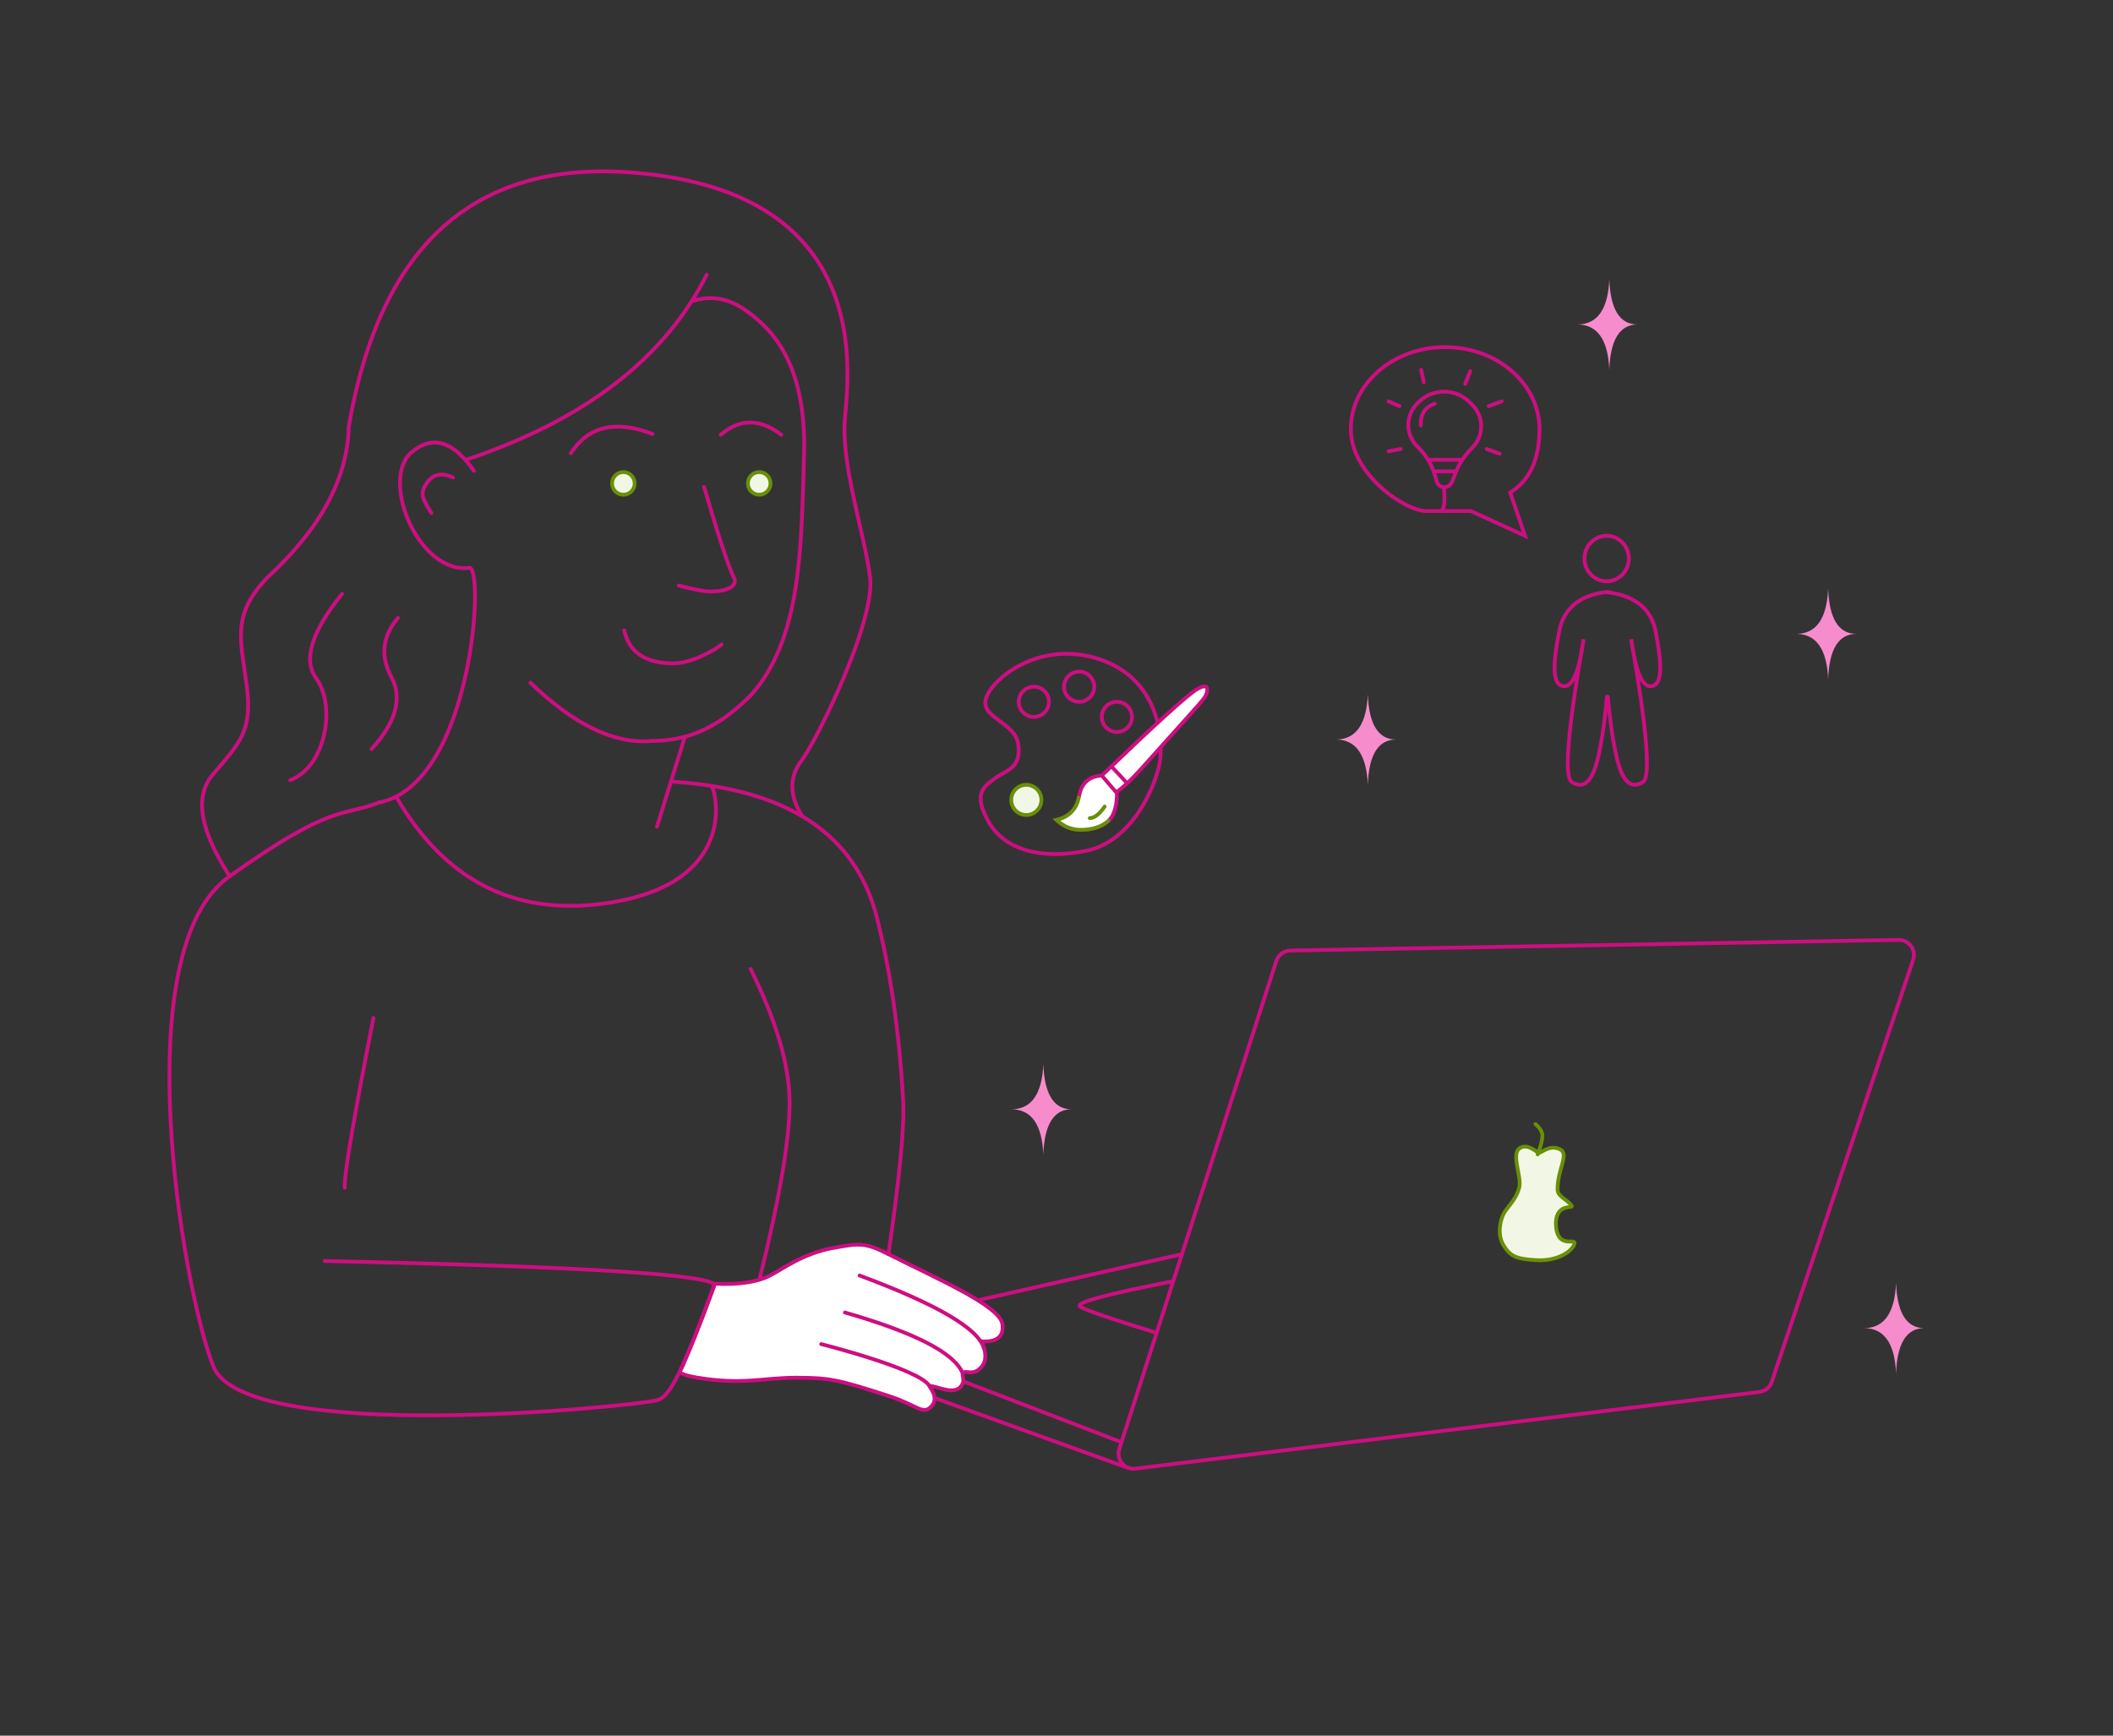 <?xml version="1.0" encoding="UTF-8"?>
<svg width="280px" height="230px" viewBox="0 0 280 230" version="1.1" xmlns="http://www.w3.org/2000/svg" xmlns:xlink="http://www.w3.org/1999/xlink">
    <rect x="0" y="0" width="280" height="230" fill="#333333" stroke="none"/>
    <title>panel-1</title>
    <g id="panel-1" stroke="none" stroke-width="1" fill="none" fill-rule="evenodd">
        <g id="Group" transform="translate(70.819, 89.269) rotate(-5) translate(-70.819, -89.269) translate(25.396, 23.591)" stroke-width="0.5">
            <path d="M72.776,15 C66.258,25.556 55.005,32.762 39.017,36.617" id="Path-127" stroke="#CD0E81" stroke-linecap="round"></path>
            <path d="M39.776,38.212 C37.373,34 34.694,32.947 31.741,35.053 C27.312,38.212 31.138,50.973 37.902,50.973 C40.323,49.833 36.176,79.554 23.401,80.9" id="Path-128" stroke="#CD0E81" stroke-linecap="round"></path>
            <path d="M70.713,18.288 C73.107,17.784 75.305,18.355 77.305,20 C80.306,22.467 85.012,27.309 83.54,39.903 C82.069,52.497 81.045,64.12 73.776,71 C70.264,73.907 66.16,76.45 60.083,75.918" id="Path-129" stroke="#CD0E81" stroke-linecap="round"></path>
            <path d="M52.776,37 C55.398,33.633 59.065,33.1 63.776,35.401" id="Path-130" stroke="#CD0E81" stroke-linecap="round"></path>
            <path d="M72.776,36.292 C75.484,34.359 78.151,34.595 80.776,37" id="Path-131" stroke="#CD0E81" stroke-linecap="round"></path>
            <path d="M69.975,43 C71.33,49.775 72.297,53.891 72.877,55.347 C73.281,56.362 71.991,57.127 69.443,56.848 C68.703,56.768 67.386,56.391 65.491,55.719" id="Path-132" stroke="#CD0E81" stroke-linecap="round"></path>
            <circle id="Oval" stroke="#6A8F08" fill="#F2F7E5" cx="59.36" cy="41.591" r="1.5"></circle>
            <circle id="Oval-Copy" stroke="#6A8F08" fill="#F2F7E5" cx="77.291" cy="43.16" r="1.5"></circle>
            <path d="M57.776,61 C58.17,63.963 60.211,65.606 63.9,65.928 C66.157,66.126 69.234,64.809 70.468,63.99" id="Path-135" stroke="#CD0E81" stroke-linecap="round"></path>
            <path d="M79.036,87.395 C78.19,85.743 77.308,82.844 79.661,80.253 C82.014,77.662 91.04,62.651 90.842,56.881 C90.644,51.111 88.284,41.764 89.358,35.571 C90.433,29.378 95.689,6.087 64.437,0.707 C43.602,-2.879 30.049,7.174 23.776,30.867 C23.036,37.72 18.863,44.07 11.256,49.918 C6.199,54.4 6.994,57.555 7.3,63.795 C7.607,70.036 5.703,71.409 1.752,75.34 C-0.882,77.96 -0.546,82.417 2.762,88.712" id="Path-136" stroke="#CD0E81" stroke-linecap="round"></path>
            <path d="M44.784,66.826 C50.07,72.888 55.17,75.918 60.083,75.918" id="Path-137" stroke="#CD0E81" stroke-linecap="round"></path>
            <path d="M25.869,80.577 C31.208,91.789 39.699,97.213 51.339,96.848 C68.801,96.301 68.335,85.011 67.572,82.658" id="Path-138" stroke="#CD0E81" stroke-linecap="round"></path>
            <path d="M20.954,52.92 C16.473,57.586 15.007,61.2 16.556,63.761 C18.879,67.604 16.866,75.511 11.954,76.92" id="Path-139" stroke="#CD0E81" stroke-linecap="round"></path>
            <path d="M28.049,56.75 C25.775,58.993 25.26,61.568 26.503,64.477 C27.746,67.386 26.595,70.477 23.049,73.75" id="Path-140" stroke="#CD0E81" stroke-linecap="round"></path>
            <path d="M20.196,109.269 C16.365,122.503 14.45,129.866 14.45,131.356" id="Path-141" stroke="#CD0E81" stroke-linecap="round"></path>
        </g>
        <path d="M60.021,63.274 C58.598,62.613 57.486,62.802 56.686,63.839 C55.486,65.395 56.025,66.111 57.159,67.988" id="Path-154" stroke="#CD0E81" stroke-width="0.5" stroke-linecap="round"></path>
        <path d="M170.996,125.96 L251.586,124.55 C252.69,124.53 253.601,125.41 253.62,126.514 C253.624,126.742 253.589,126.969 253.517,127.184 L234.788,183.104 C234.543,183.835 233.901,184.36 233.136,184.454 L150.465,194.618 C149.369,194.753 148.371,193.973 148.236,192.877 C148.201,192.589 148.228,192.297 148.317,192.02 L169.128,127.347 C169.39,126.532 170.141,125.975 170.996,125.96 Z" id="Rectangle" stroke="#CD0E81" stroke-width="0.5"></path>
        <g id="Group-3" transform="translate(204, 158) rotate(3) translate(-204, -158) translate(199, 149)" stroke="#6A8F08" stroke-width="0.5">
            <path d="M4.642,3.776 C4.384,3.769 3.004,2.464 2.003,3.37 C1.003,4.277 2.579,7.102 2.287,8.518 C1.932,10.239 0.749,11.241 0.374,12.16 C0,13.079 -0.337,14.899 0.64,16.302 C1.617,17.706 2.428,18 5.136,18 C7.845,18 9.712,16.617 9.981,15.604 C10.25,14.591 7.625,16.697 7.375,12.889 C7.375,10.275 9.628,10.954 9.359,10.574 C8.788,9.767 7.438,9.466 7.375,8.518 C7.195,5.835 8.764,3.702 7.375,3.148 C5.986,2.594 5.005,3.776 4.642,3.776 Z" id="Path-67" fill="#F2F7E5"></path>
            <path d="M4,0 C4.667,0.51 5,1.04 5,1.591 C5,2.142 4.833,2.945 4.5,4" id="Path-68" stroke-linecap="round"></path>
        </g>
        <polyline id="Path-156" stroke="#CD0E81" stroke-width="0.5" points="156.629 166.195 110.736 176.56 148.484 191.072"></polyline>
        <polyline id="Path-180" stroke="#CD0E81" stroke-width="0.5" points="149.557 194.547 110.736 180.522 110.736 176.56"></polyline>
        <path d="M94.66,170.113 C98.026,170.287 100.478,169.848 102.049,169.023 C103.692,168.161 106.445,166.109 110.256,165.405 C113.846,164.742 114.606,164.612 117.731,166.195 C124.171,169.457 132.539,173.048 132.835,175.492 C133.032,177.122 132.107,177.876 130.06,177.754 C130.735,179.224 130.735,180.352 130.06,181.138 C129.047,182.317 128.106,181.643 127.722,181.853 C127.242,182.115 128.032,182.733 127.386,183.656 C126.462,184.976 124.109,183.646 123.164,183.656 C123.01,183.657 124.57,185.182 123.416,186.374 C122.261,187.566 121.652,186.248 117.731,184.976 C111.128,182.835 109.946,182.57 105.538,182.57 C101.13,182.57 98.402,183.549 92.455,182.57 C91.422,182.4 89.851,182.059 90.136,181.642 C90.655,180.885 94.544,170.851 94.66,170.113 Z" id="Path-181" stroke="#CD0E81" stroke-width="0.5" fill="#FFFFFF" stroke-linecap="round"></path>
        <path d="M43.035,167.104 C78.013,167.855 95.217,168.954 94.646,170.403 C94.154,171.651 92.542,176.235 90.863,180.03 C89.619,182.84 88.462,185.198 87.058,185.554 C83.759,186.39 32.368,191.567 28.247,181.019 C24.127,170.47 16.598,125.996 30.352,116.174 C44.106,106.352 45.287,108.278 50.208,106.352" id="Path-182" stroke="#CD0E81" stroke-width="0.5" stroke-linecap="round"></path>
        <path d="M113.906,169.023 C124.173,172.848 129.668,176.07 130.392,178.688" id="Path-183" stroke="#CD0E81" stroke-width="0.5" stroke-linecap="round"></path>
        <path d="M111.96,173.924 C121.245,176.601 126.443,179.279 127.554,181.956" id="Path-184" stroke="#CD0E81" stroke-width="0.5" stroke-linecap="round"></path>
        <path d="M108.819,178.115 C108.819,178.115 121.765,181.366 123.164,183.656" id="Path-185" stroke="#CD0E81" stroke-width="0.5" stroke-linecap="round"></path>
        <line x1="90.737" y1="97.682" x2="87.058" y2="109.545" id="Path-186" stroke="#CD0E81" stroke-width="0.5" stroke-linecap="round"></line>
        <path d="M89.255,103.591 C104.392,104.603 113.362,110.566 116.167,121.48 C117.978,128.528 119.149,136.631 119.68,145.788 C119.874,149.136 119.224,155.938 117.731,166.195" id="Path-187" stroke="#CD0E81" stroke-width="0.5" stroke-linecap="round"></path>
        <path d="M99.466,128.396 C102.91,135.362 104.633,141.278 104.633,146.145 C104.633,151.011 103.318,158.756 100.689,169.38" id="Path-188" stroke="#CD0E81" stroke-width="0.5" stroke-linecap="round"></path>
        <path d="M209.208,42.996 C211.74,42.893 213.088,40.895 213.252,37 C213.399,41 214.648,43 217,43 L217,43 C214.648,43 213.399,45 213.252,49 C213.084,45 211.667,43 209,43 Z" id="stars1" fill="#F78CCC"><animateTransform attributeName="transform" attributeType="XML" type="rotate"
    from="0 213 43" to="360 213 43" dur="3s" repeatCount="indefinite" /><animate
    attributeName="opacity"
    values="1;0;1;0;1"
    dur="4s"
    repeatCount="indefinite" begin="1s"/></path>
        <path d="M177.208,97.996 C179.74,97.893 181.088,95.895 181.252,92 C181.399,96 182.648,98 185,98 L185,98 C182.648,98 181.399,100 181.252,104 C181.084,100 179.667,98 177,98 Z" id="stars2" fill="#F78CCC"> <animateTransform attributeName="transform" attributeType="XML" type="rotate"
    from="0 181 98" to="360 181 98" dur="3s" repeatCount="indefinite" begin="1s"/><animate
    attributeName="opacity"
    values="1;0;1;0;1"
    dur="4s"
    repeatCount="indefinite" /></path>
        <g id="Group-5" transform="translate(179, 46)" stroke="#CD0E81" stroke-width="0.5">
            <g id="Group-4">
                <g id="Group-2" transform="translate(27, 25)">
                    <path d="M6.901,6.03 C8.525,6.03 9.842,4.68 9.842,3.015 C9.842,1.35 8.525,0 6.901,0 C5.276,0 3.96,1.35 3.96,3.015 C3.96,4.68 5.276,6.03 6.901,6.03 Z" id="Oval"></path>
                    <path d="M7.058,7.48 C10.706,7.963 12.82,9.703 13.399,12.699 C14.267,17.193 14.331,19.934 12.676,19.934 C11.572,19.934 10.731,17.859 10.151,13.707 C12.245,25.643 12.768,31.949 11.721,32.624 C10.151,33.638 8.974,32.624 8.217,29.298 C7.712,27.081 7.326,24.423 7.058,21.325" id="Path-189" stroke-linecap="round"></path>
                    <path d="M-3.91803402e-14,7.48 L0.648,7.48 C4.093,7.963 6.105,9.703 6.684,12.699 C7.553,17.193 7.617,19.934 5.962,19.934 C4.858,19.934 4.016,17.859 3.437,13.707 C5.53,25.643 6.054,31.949 5.007,32.624 C3.437,33.638 2.26,32.624 1.503,29.298 C0.998,27.081 0.612,24.423 0.344,21.325" id="Path-189-Copy" stroke-linecap="round" transform="translate(3.643, 20.24) scale(-1, 1) translate(-3.643, -20.24) "></path>
                </g>
                <path d="M14.982,21.727 C17.786,21.727 25,16.863 25,10.863 C25,4.864 19.404,0 12.5,0 C5.596,0 0,4.864 0,10.863 C0,14.863 1.293,17.667 3.879,19.273 L1.918,25 L9.085,21.727 C11.147,21.727 13.112,21.727 14.982,21.727 Z" id="Oval" transform="translate(12.5, 12.5) scale(-1, 1) translate(-12.5, -12.5) "></path>
                <path d="M12.12,12.823 C13.049,13.342 13.808,13.698 14.397,13.891 C15.243,14.168 16.203,14.303 17.278,14.297 C19.487,14.285 21.288,16.066 21.3,18.275 C21.3,18.283 21.3,18.29 21.3,18.297 L21.3,18.547 C21.3,21.196 19.153,23.344 16.503,23.344 L16.009,23.344 C13.817,23.344 12.033,21.58 12.009,19.388 C11.999,18.418 11.905,17.588 11.727,16.898 C11.151,14.658 10.054,13.876 10.943,12.987 C10.943,12.987 10.943,12.987 10.943,12.987 C11.255,12.676 11.735,12.609 12.12,12.823 Z" id="Rectangle" transform="translate(12.806, 15.482) rotate(-135) translate(-12.806, -15.482) "></path>
                <path d="M12.326,18.461 C12.535,20.641 12.362,21.731 11.808,21.731" id="Path-190"></path>
                <line x1="6.62" y1="13.5" x2="5" y2="13.804" id="Path-192" stroke-linecap="round"></line>
                <line x1="19.736" y1="14.125" x2="18" y2="13.5" id="Path-192-Copy" stroke-linecap="round"></line>
                <line x1="20" y1="7.185" x2="18.266" y2="7.815" id="Path-192-Copy-2" stroke-linecap="round"></line>
                <line x1="15.826" y1="3.193" x2="15.158" y2="4.872" id="Path-192-Copy-4" stroke-linecap="round"></line>
                <line x1="9.672" y1="3" x2="9.319" y2="4.649" id="Path-192-Copy-5" stroke-linecap="round" transform="translate(9.495, 3.825) scale(-1, 1) translate(-9.495, -3.825) "></line>
                <line x1="6.456" y1="7.185" x2="5" y2="7.815" id="Path-192-Copy-3" stroke-linecap="round" transform="translate(5.728, 7.5) scale(-1, 1) translate(-5.728, -7.5) "></line>
            </g>
            <line x1="10.88" y1="16.461" x2="14.085" y2="16.461" id="Path-191"></line>
            <line x1="10.313" y1="14.933" x2="14.697" y2="14.933" id="Path-191-Copy"></line>
            <path d="M11.122,7.5 C9.829,7.925 9.214,8.885 9.278,10.379" id="Path-193" stroke-linecap="round"></path>
        </g>
        <path d="M134.208,146.996 C136.74,146.893 138.088,144.895 138.252,141 C138.399,145 139.648,147 142,147 L142,147 C139.648,147 138.399,149 138.252,153 C138.084,149 136.667,147 134,147 Z" id="stars3" fill="#F78CCC"><animateTransform
    attributeName="transform"
    attributeType="XML"
    type="rotate"
    from="0 138 147"
    to="360 138 147"
    dur="3s"
    repeatCount="indefinite" /><animate
    attributeName="opacity"
    values="1;0;1;0;1"
    dur="4s"
    repeatCount="indefinite" begin="1s"/></path>
        <path d="M247.208,175.996 C249.74,175.893 251.088,173.895 251.252,170 C251.399,174 252.648,176 255,176 L255,176 C252.648,176 251.399,178 251.252,182 C251.084,178 249.667,176 247,176 Z" id="stars4" fill="#F78CCC"> <animateTransform
    attributeName="transform"
    attributeType="XML"
    type="rotate"
    from="0 251 176"
    to="360 251 176"
    dur="3s"
    repeatCount="indefinite" begin="1s"/><animate
    attributeName="opacity"
    values="1;0;1;0;1"
    dur="4s"
    repeatCount="indefinite" /></path>
        <path d="M238.208,83.996 C240.74,83.893 242.088,81.895 242.252,78 C242.399,82 243.648,84 246,84 L246,84 C243.648,84 242.399,86 242.252,90 C242.084,86 240.667,84 238,84 Z" id="stars5" fill="#F78CCC">  <animateTransform
    attributeName="transform"
    attributeType="XML"
    type="rotate"
    from="0 242 84"
    to="360 242 84"
    dur="3s"
    repeatCount="indefinite" /> <animate
    attributeName="opacity"
    values="1;0;1;0;1"
    dur="4s"
    repeatCount="indefinite" begin="1s" /> </path>
        <path d="M155.416,169.793 C146.364,171.55 142.278,172.678 143.159,173.177 C144.039,173.675 147.331,174.803 153.035,176.56" id="Path-194" stroke="#CD0E81" stroke-width="0.5"></path>
        <path d="M134.95,98.756 C134.608,95.654 129.828,95.172 130.664,92.522 C131.501,89.873 137.865,84.719 145.737,87.374 C153.609,90.03 154.18,97.901 153.68,101 C153.179,104.099 150.06,111.484 143.995,112.733 C137.93,113.981 133.093,112.596 131.005,108.899 C128.918,105.202 130.286,104.314 131.837,103.157 C133.387,102 135.292,101.859 134.95,98.756 Z" id="Path-195" stroke="#CD0E81" stroke-width="0.5"></path>
        <circle id="Oval" stroke="#CD0E81" stroke-width="0.5" cx="137" cy="93" r="2"></circle>
        <circle id="Oval-Copy-2" stroke="#CD0E81" stroke-width="0.5" cx="143" cy="91" r="2"></circle>
        <circle id="Oval-Copy-4" stroke="#6A8F08" stroke-width="0.5" fill="#F2F7E5" cx="136" cy="106" r="2"></circle>
        <circle id="Oval-Copy-3" stroke="#CD0E81" stroke-width="0.5" cx="148" cy="95" r="2"></circle>
        <path d="M159.634,92.415 C160.065,91.747 160.428,90.224 158.551,91.373 C157.299,92.139 153.116,95.94 146,102.775 C144.301,102.873 143.301,103.777 143,105.489 C142.699,107.201 141.697,108.255 139.994,108.651 C140.938,109.53 142.018,109.969 143.235,109.969 C144.522,109.969 145.996,109.651 147,108.651 C147.868,107.787 148,106.018 148,105.489 C148,104.348 147.776,105.769 151.787,101.259 C155.799,96.748 159.202,93.082 159.634,92.415 Z" id="Path-196" stroke="#CD0E81" stroke-width="0.5" fill="#FFFFFF"></path>
        <path d="M143,105.489 C142.699,107.201 141.697,108.255 139.994,108.651 C140.938,109.53 142.018,109.969 143.235,109.969 C144.522,109.969 145.996,109.651 147,108.651" id="Path-196-Copy" stroke="#6A8F08" stroke-width="0.5" fill="#FFFFFF"></path>
        <line x1="146" y1="102.775" x2="148" y2="105.1" id="Path-197" stroke="#CD0E81" stroke-width="0.5"></line>
        <path d="M146.384,106.878 C145.675,107.901 145.017,108.412 144.409,108.412" id="Path-198" stroke="#6A8F08" stroke-width="0.5" stroke-linecap="round"></path>
        <line x1="147.274" y1="101.554" x2="149.355" y2="103.786" id="Path-199" stroke="#CD0E81" stroke-width="0.5"></line>
    </g>
</svg>